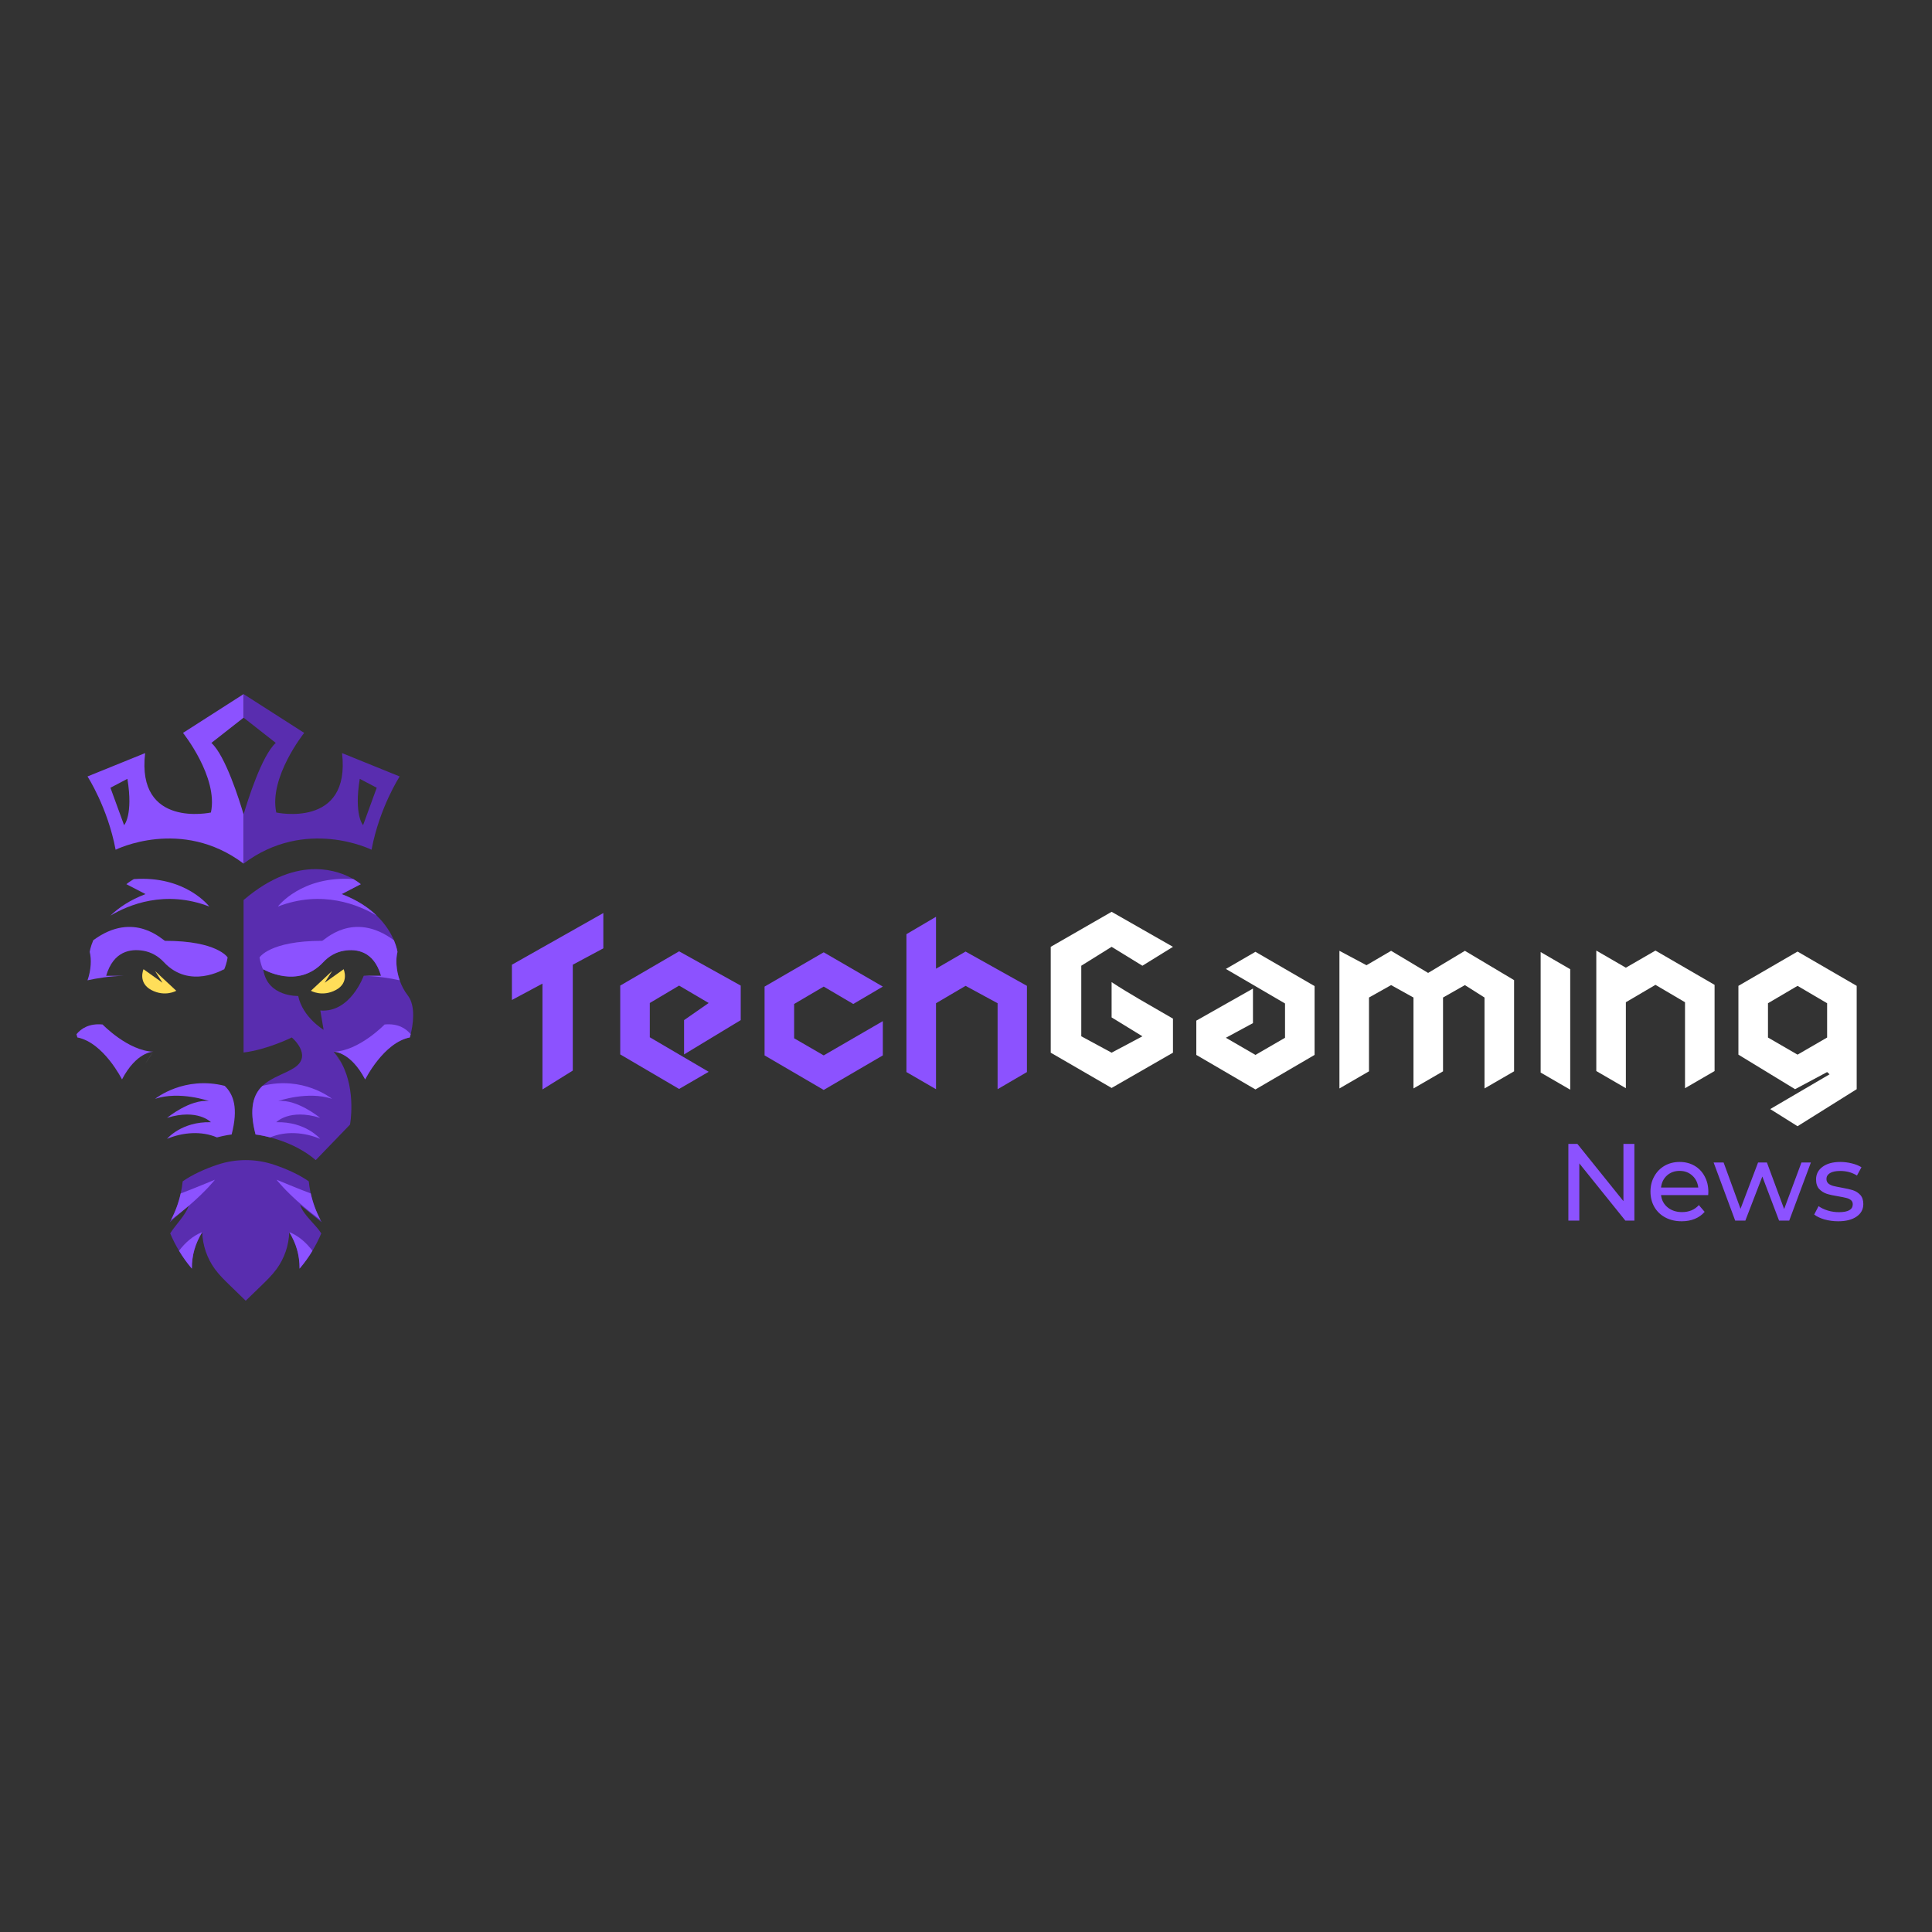 <?xml version="1.0" encoding="UTF-8"?> <svg xmlns="http://www.w3.org/2000/svg" xmlns:xlink="http://www.w3.org/1999/xlink" width="500" zoomAndPan="magnify" viewBox="0 0 375 375" height="500" preserveAspectRatio="xMidYMid meet" version="1.0"><rect x="0" y="0" width="375" height="375" fill="#333333" stroke="none"/><defs><g></g><clipPath id="25db73493a"><path d="M 47 168 L 80.832 168 L 80.832 226 L 47 226 Z M 47 168 " clip-rule="nonzero"></path></clipPath><clipPath id="0c2778f03d"><path d="M 32 225 L 63 225 L 63 252.473 L 32 252.473 Z M 32 225 " clip-rule="nonzero"></path></clipPath><clipPath id="a54c6ba2ca"><path d="M 14.832 198 L 30 198 L 30 210 L 14.832 210 Z M 14.832 198 " clip-rule="nonzero"></path></clipPath><clipPath id="dcc1e26bba"><path d="M 16 134.723 L 48 134.723 L 48 168 L 16 168 Z M 16 134.723 " clip-rule="nonzero"></path></clipPath><clipPath id="91a4dc3f92"><path d="M 47 134.723 L 78 134.723 L 78 168 L 47 168 Z M 47 134.723 " clip-rule="nonzero"></path></clipPath></defs><g clip-path="url(#25db73493a)"><path fill="#592daf" d="M 57.184 207.211 C 55.375 208.422 52.742 209.059 50.953 210.766 C 49.219 212.414 48.27 215.062 49.602 220.203 C 49.602 220.203 50.75 220.324 52.453 220.77 C 53.895 221.148 55.73 221.758 57.594 222.719 C 58.848 223.367 60.117 224.172 61.285 225.176 L 67.938 218.281 C 67.938 218.281 69.16 211.805 66.355 206.473 C 65.926 205.66 65.402 204.871 64.766 204.137 L 64.773 204.137 C 64.941 204.137 68.094 204.207 70.879 209.516 C 70.879 209.516 74.438 202.367 79.543 201.367 C 79.543 201.367 79.617 201.133 79.715 200.738 C 80.086 199.227 80.812 195.355 79.156 193.219 C 78.453 192.316 77.934 191.305 77.578 190.281 C 76.871 188.262 76.785 186.191 77.145 184.766 C 77.145 184.766 77.031 183.852 76.457 182.504 C 75.898 181.18 74.895 179.438 73.125 177.73 C 71.547 176.203 69.352 174.699 66.312 173.543 L 70.027 171.621 C 70.027 171.621 69.523 171.18 68.582 170.633 C 67.109 169.789 64.566 168.699 61.219 168.699 C 57.461 168.699 52.691 170.07 47.281 174.695 L 47.281 204.289 C 51.844 203.754 56.641 201.371 56.641 201.371 C 56.641 201.371 60.742 204.828 57.184 207.211 Z M 51.121 188.32 C 51.109 188.258 51.102 188.191 51.09 188.129 C 51.09 188.129 57.773 192.129 62.766 186.738 C 63.824 185.602 65.207 184.801 66.742 184.543 C 69.219 184.125 72.547 184.59 73.957 189.402 L 70.59 189.402 C 70.59 189.402 68.035 196.602 62.176 196.141 L 62.812 199.887 C 62.812 199.887 58.75 197.465 57.879 193.316 C 57.879 193.316 51.988 193.539 51.121 188.32 Z M 51.121 188.32 " fill-opacity="1" fill-rule="nonzero"></path></g><g clip-path="url(#0c2778f03d)"><path fill="#592daf" d="M 58.27 233.875 C 58.797 235.746 61.34 237.742 62.359 239.402 C 61.293 241.898 59.918 244.168 58.148 246.242 C 58.156 243.617 57.504 241.387 56.141 239.145 C 56.07 241.707 55.203 244.242 53.684 246.32 C 52.828 247.492 51.781 248.508 50.742 249.52 C 49.727 250.504 48.711 251.488 47.695 252.473 C 46.684 251.488 45.668 250.504 44.652 249.52 C 43.609 248.508 42.562 247.492 41.707 246.32 C 40.191 244.242 39.324 241.707 39.254 239.145 C 37.891 241.387 37.234 243.621 37.242 246.242 C 36.305 245.141 35.477 243.988 34.75 242.773 C 34.102 241.699 33.535 240.574 33.035 239.402 C 34.023 237.793 36.016 235.879 36.625 234.062 C 36.645 234.004 36.664 233.941 36.68 233.883 L 34.945 235.445 L 32.938 237.258 C 33.023 237.105 33.105 236.953 33.188 236.797 C 34.043 235.176 34.676 233.438 35.074 231.648 C 35.25 230.875 35.379 230.086 35.461 229.297 C 37.285 228.016 39.738 226.891 42.23 226.062 C 45.777 224.879 49.613 224.879 53.16 226.062 C 55.652 226.891 58.109 228.016 59.93 229.297 C 60.219 232.082 61.086 234.809 62.453 237.258 Z M 58.27 233.875 " fill-opacity="1" fill-rule="nonzero"></path></g><path fill="#8c52ff" d="M 43.441 188.32 C 43.453 188.258 43.461 188.191 43.469 188.129 C 43.469 188.129 36.789 192.129 31.793 186.738 C 30.738 185.602 29.355 184.801 27.816 184.543 C 25.344 184.125 22.016 184.59 20.605 189.402 L 23.973 189.402 C 21.258 189.48 18.852 189.863 16.984 190.281 C 17.691 188.262 17.773 186.191 17.414 184.766 C 17.414 184.766 17.527 183.852 18.102 182.5 C 26.066 176.613 31.684 182.613 32.039 182.613 C 42.223 182.613 44.184 185.84 44.184 185.84 C 44 186.906 43.727 187.715 43.441 188.32 Z M 43.441 188.32 " fill-opacity="1" fill-rule="nonzero"></path><g clip-path="url(#a54c6ba2ca)"><path fill="#8c52ff" d="M 29.785 204.137 C 29.617 204.137 26.465 204.207 23.68 209.516 C 23.68 209.516 20.121 202.367 15.016 201.367 C 15.016 201.367 14.941 201.133 14.844 200.738 C 15.777 199.605 17.34 198.609 19.91 198.852 C 19.91 198.852 24.875 203.996 29.785 204.137 Z M 29.785 204.137 " fill-opacity="1" fill-rule="nonzero"></path></g><path fill="#4b4748" d="M 29.793 204.137 L 28.207 206.473 C 28.633 205.66 29.156 204.871 29.793 204.137 Z M 29.793 204.137 " fill-opacity="1" fill-rule="nonzero"></path><path fill="#8c52ff" d="M 44.961 220.203 C 44.961 220.203 43.809 220.324 42.109 220.77 C 39.117 219.477 35.453 219.777 32.426 221.047 C 32.426 221.047 35.211 217.664 40.938 217.82 C 40.938 217.82 38.383 215.129 32.426 216.973 C 32.543 216.891 36.891 213.328 40.551 213.707 C 40.551 213.707 34.863 211.707 30.105 213.281 C 30.246 213.168 35.777 208.781 43.609 210.762 C 45.34 212.414 46.289 215.062 44.961 220.203 Z M 44.961 220.203 " fill-opacity="1" fill-rule="nonzero"></path><path fill="#8c52ff" d="M 40.625 175.961 C 32.031 172.652 24.922 175.641 21.434 177.727 C 23.012 176.199 25.207 174.695 28.246 173.543 L 24.531 171.621 C 24.531 171.621 25.039 171.176 25.977 170.633 C 36.055 169.914 40.625 175.961 40.625 175.961 Z M 40.625 175.961 " fill-opacity="1" fill-rule="nonzero"></path><path fill="#ffde59" d="M 27.859 188.129 C 27.859 188.129 26.699 190.734 29.367 192.156 C 32.039 193.574 34.215 192.309 34.215 192.309 L 30.094 188.473 L 31.543 190.75 Z M 27.859 188.129 " fill-opacity="1" fill-rule="nonzero"></path><g clip-path="url(#dcc1e26bba)"><path fill="#8c52ff" d="M 47.281 134.723 L 35.52 142.254 C 35.52 142.254 42.406 150.863 40.938 157.707 C 40.938 157.707 26.469 160.859 28.168 146.176 L 16.984 150.711 C 16.984 150.711 20.895 156.707 22.441 164.934 C 22.441 164.934 35.211 158.551 47.281 167.625 L 47.281 158.078 C 46.457 155.285 43.742 146.652 41.031 144.199 L 47.281 139.297 Z M 24.086 160.168 L 21.434 152.902 L 24.727 151.172 C 25.887 158.207 24.086 160.168 24.086 160.168 Z M 24.086 160.168 " fill-opacity="1" fill-rule="nonzero"></path></g><path fill="#8c52ff" d="M 51.121 188.32 C 51.109 188.258 51.102 188.191 51.09 188.129 C 51.09 188.129 57.773 192.129 62.766 186.738 C 63.824 185.602 65.207 184.801 66.742 184.543 C 69.219 184.125 72.547 184.59 73.957 189.402 L 70.59 189.402 C 73.305 189.48 75.707 189.863 77.578 190.281 C 76.871 188.262 76.785 186.191 77.145 184.766 C 77.145 184.766 77.031 183.852 76.457 182.5 C 68.496 176.613 62.875 182.613 62.523 182.613 C 52.336 182.613 50.375 185.84 50.375 185.84 C 50.562 186.906 50.832 187.715 51.121 188.32 Z M 51.121 188.32 " fill-opacity="1" fill-rule="nonzero"></path><path fill="#8c52ff" d="M 64.773 204.137 C 64.941 204.137 68.094 204.207 70.879 209.516 C 70.879 209.516 74.438 202.367 79.543 201.367 C 79.543 201.367 79.617 201.133 79.715 200.738 C 78.781 199.605 77.219 198.609 74.652 198.852 C 74.652 198.852 69.684 203.996 64.773 204.137 Z M 64.773 204.137 " fill-opacity="1" fill-rule="nonzero"></path><path fill="#4b4748" d="M 64.766 204.137 L 66.355 206.473 C 65.926 205.66 65.402 204.871 64.766 204.137 Z M 64.766 204.137 " fill-opacity="1" fill-rule="nonzero"></path><path fill="#8c52ff" d="M 49.602 220.203 C 49.602 220.203 50.75 220.324 52.453 220.77 C 55.441 219.477 59.105 219.777 62.137 221.047 C 62.137 221.047 59.352 217.664 53.625 217.82 C 53.625 217.82 56.176 215.129 62.133 216.973 C 62.02 216.891 57.672 213.328 54.012 213.707 C 54.012 213.707 59.699 211.707 64.453 213.281 C 64.312 213.168 58.781 208.781 50.953 210.762 C 49.219 212.414 48.27 215.062 49.602 220.203 Z M 49.602 220.203 " fill-opacity="1" fill-rule="nonzero"></path><path fill="#8c52ff" d="M 53.934 175.961 C 62.527 172.652 69.641 175.641 73.125 177.727 C 71.547 176.199 69.352 174.695 66.312 173.543 L 70.027 171.621 C 70.027 171.621 69.523 171.176 68.582 170.633 C 58.508 169.914 53.934 175.961 53.934 175.961 Z M 53.934 175.961 " fill-opacity="1" fill-rule="nonzero"></path><path fill="#ffde59" d="M 66.699 188.129 C 66.699 188.129 67.863 190.734 65.191 192.156 C 62.523 193.574 60.348 192.309 60.348 192.309 L 64.465 188.473 L 63.016 190.75 Z M 66.699 188.129 " fill-opacity="1" fill-rule="nonzero"></path><g clip-path="url(#91a4dc3f92)"><path fill="#592daf" d="M 47.281 139.297 L 53.527 144.195 C 50.816 146.652 48.105 155.285 47.281 158.078 L 47.281 167.621 C 59.352 158.551 72.117 164.934 72.117 164.934 C 73.664 156.707 77.578 150.711 77.578 150.711 L 66.391 146.176 C 68.094 160.859 53.625 157.707 53.625 157.707 C 52.156 150.863 59.043 142.254 59.043 142.254 L 47.281 134.723 Z M 69.832 151.172 L 73.125 152.902 L 70.473 160.168 C 70.473 160.168 68.672 158.207 69.832 151.172 Z M 69.832 151.172 " fill-opacity="1" fill-rule="nonzero"></path></g><path fill="#8c52ff" d="M 39.254 239.145 C 37.891 241.387 37.234 243.621 37.242 246.242 C 36.305 245.141 35.477 243.988 34.75 242.773 C 35.859 241.309 37.344 239.902 39.254 239.145 Z M 39.254 239.145 " fill-opacity="1" fill-rule="nonzero"></path><path fill="#8c52ff" d="M 41.719 228.98 C 41.719 228.98 40.109 231.078 36.625 234.062 C 36.105 234.504 35.547 234.969 34.945 235.445 C 34.395 235.883 33.809 236.336 33.188 236.797 C 34.043 235.176 34.676 233.438 35.074 231.648 C 37.062 230.914 41.719 228.98 41.719 228.98 Z M 41.719 228.98 " fill-opacity="1" fill-rule="nonzero"></path><path fill="#8c52ff" d="M 56.141 239.145 C 57.504 241.387 58.156 243.621 58.148 246.242 C 59.086 245.141 59.914 243.988 60.645 242.773 C 59.531 241.309 58.047 239.902 56.141 239.145 Z M 56.141 239.145 " fill-opacity="1" fill-rule="nonzero"></path><path fill="#8c52ff" d="M 53.672 228.98 C 53.672 228.98 55.281 231.078 58.77 234.062 C 59.285 234.504 59.844 234.969 60.445 235.445 C 60.996 235.883 61.582 236.336 62.207 236.797 C 61.352 235.176 60.715 233.438 60.316 231.648 C 58.332 230.914 53.672 228.98 53.672 228.98 Z M 53.672 228.98 " fill-opacity="1" fill-rule="nonzero"></path><g fill="#8c52ff" fill-opacity="1"><g transform="translate(98.251, 210.931)"><g><path d="M 1.109 -23.68 L 1.109 -16.832 L 7.039 -20.012 L 7.039 0.531 L 12.926 -3.133 L 12.926 -23.68 L 18.855 -26.859 L 18.855 -33.711 Z M 1.109 -23.68 "></path></g></g></g><g fill="#8c52ff" fill-opacity="1"><g transform="translate(118.07, 210.931)"><g><path d="M 14.707 -6.27 L 25.703 -12.926 L 25.703 -19.629 L 13.742 -26.281 L 2.316 -19.629 L 2.316 -6.27 L 13.742 0.434 L 19.484 -2.895 L 8.055 -9.598 L 8.055 -16.25 L 13.742 -19.629 L 19.484 -16.25 L 14.707 -12.926 Z M 14.707 -6.27 "></path></g></g></g><g fill="#8c52ff" fill-opacity="1"><g transform="translate(146.184, 210.931)"><g><path d="M 13.695 -26.09 L 2.219 -19.434 L 2.219 -6.078 L 13.695 0.625 L 25.172 -6.078 L 25.172 -12.73 L 13.695 -6.078 L 7.957 -9.402 L 7.957 -16.059 L 13.695 -19.434 L 19.434 -16.059 L 25.172 -19.434 Z M 13.695 -26.09 "></path></g></g></g><g fill="#8c52ff" fill-opacity="1"><g transform="translate(173.478, 210.931)"><g><path d="M 2.461 -29.609 L 2.461 -2.844 L 8.199 0.48 L 8.199 -16.203 L 13.938 -19.578 L 20.156 -16.203 L 20.156 0.48 L 25.848 -2.844 L 25.848 -19.578 L 13.938 -26.234 L 8.199 -22.906 L 8.199 -32.984 Z M 2.461 -29.609 "></path></g></g></g><g fill="#ffffff" fill-opacity="1"><g transform="translate(201.727, 210.931)"><g><path d="M 14.035 -33.949 L 2.219 -27.152 L 2.219 -6.605 L 14.035 0.242 L 25.945 -6.605 L 25.945 -13.215 C 20.883 -16.156 17.555 -17.988 14.035 -20.301 L 14.035 -13.453 L 20.012 -9.789 L 14.035 -6.605 L 8.148 -9.789 L 8.148 -23.484 L 14.035 -27.152 L 20.012 -23.484 L 25.945 -27.152 Z M 14.035 -33.949 "></path></g></g></g><g fill="#ffffff" fill-opacity="1"><g transform="translate(230.082, 210.931)"><g><path d="M 13.117 -19.051 L 2.121 -12.828 L 2.121 -6.172 L 13.598 0.531 L 25.078 -6.172 L 25.078 -19.531 L 13.598 -26.188 L 7.859 -22.859 L 19.34 -16.156 L 19.34 -9.5 L 13.598 -6.172 L 7.859 -9.5 L 13.117 -12.344 Z M 13.117 -19.051 "></path></g></g></g><g fill="#ffffff" fill-opacity="1"><g transform="translate(257.521, 210.931)"><g><path d="M 19.676 -22.086 L 12.492 -26.379 L 7.715 -23.582 L 2.461 -26.379 L 2.461 0.336 L 8.199 -2.988 L 8.199 -17.312 L 12.492 -19.723 L 16.832 -17.312 L 16.832 0.336 L 22.57 -2.988 L 22.57 -17.312 L 26.812 -19.723 L 30.621 -17.312 L 30.621 0.336 L 36.363 -2.988 L 36.363 -20.688 L 26.812 -26.379 Z M 19.676 -22.086 "></path></g></g></g><g fill="#ffffff" fill-opacity="1"><g transform="translate(296.34, 210.931)"><g><path d="M 8.438 -22.809 L 2.699 -26.137 L 2.699 -2.75 L 8.438 0.578 Z M 8.438 -22.809 "></path></g></g></g><g fill="#ffffff" fill-opacity="1"><g transform="translate(307.431, 210.931)"><g><path d="M 2.41 -26.426 L 2.41 -3.039 L 8.148 0.289 L 8.148 -16.398 L 13.891 -19.773 L 19.629 -16.398 L 19.629 0.289 L 25.367 -3.039 L 25.367 -19.773 L 13.891 -26.426 L 8.148 -23.102 Z M 2.41 -26.426 "></path></g></g></g><g fill="#ffffff" fill-opacity="1"><g transform="translate(335.159, 210.931)"><g><path d="M 25.223 -19.578 L 13.742 -26.234 L 2.266 -19.578 L 2.266 -6.223 L 13.262 0.48 L 19.484 -2.844 L 19.965 -2.41 L 8.438 4.34 L 13.742 7.668 L 25.223 0.48 Z M 8.004 -16.203 L 13.742 -19.578 L 19.484 -16.203 L 19.484 -9.547 L 13.742 -6.223 L 8.004 -9.547 Z M 8.004 -16.203 "></path></g></g></g><g fill="#8c52ff" fill-opacity="1"><g transform="translate(302.185, 236.924)"><g><path d="M 15.047 -14.891 L 15.047 0 L 13.297 0 L 4.359 -11.109 L 4.359 0 L 2.234 0 L 2.234 -14.891 L 3.984 -14.891 L 12.922 -3.781 L 12.922 -14.891 Z M 15.047 -14.891 "></path></g></g></g><g fill="#8c52ff" fill-opacity="1"><g transform="translate(319.465, 236.924)"><g><path d="M 12.125 -5.578 C 12.125 -5.422 12.113 -5.211 12.094 -4.953 L 2.938 -4.953 C 3.062 -3.961 3.492 -3.164 4.234 -2.562 C 4.984 -1.957 5.91 -1.656 7.016 -1.656 C 8.367 -1.656 9.457 -2.109 10.281 -3.016 L 11.406 -1.703 C 10.895 -1.109 10.258 -0.656 9.5 -0.344 C 8.738 -0.031 7.891 0.125 6.953 0.125 C 5.766 0.125 4.707 -0.117 3.781 -0.609 C 2.863 -1.098 2.148 -1.781 1.641 -2.656 C 1.141 -3.539 0.891 -4.535 0.891 -5.641 C 0.891 -6.734 1.133 -7.719 1.625 -8.594 C 2.113 -9.477 2.785 -10.164 3.641 -10.656 C 4.504 -11.145 5.473 -11.391 6.547 -11.391 C 7.629 -11.391 8.594 -11.145 9.438 -10.656 C 10.281 -10.164 10.938 -9.477 11.406 -8.594 C 11.883 -7.719 12.125 -6.711 12.125 -5.578 Z M 6.547 -9.656 C 5.578 -9.656 4.758 -9.359 4.094 -8.766 C 3.438 -8.172 3.051 -7.391 2.938 -6.422 L 10.172 -6.422 C 10.055 -7.379 9.664 -8.156 9 -8.75 C 8.344 -9.352 7.523 -9.656 6.547 -9.656 Z M 6.547 -9.656 "></path></g></g></g><g fill="#8c52ff" fill-opacity="1"><g transform="translate(332.489, 236.924)"><g><path d="M 19 -11.281 L 14.797 0 L 12.828 0 L 9.578 -8.562 L 6.281 0 L 4.312 0 L 0.125 -11.281 L 2.062 -11.281 L 5.344 -2.297 L 8.75 -11.281 L 10.469 -11.281 L 13.812 -2.25 L 17.172 -11.281 Z M 19 -11.281 "></path></g></g></g><g fill="#8c52ff" fill-opacity="1"><g transform="translate(351.621, 236.924)"><g><path d="M 5.172 0.125 C 4.242 0.125 3.352 0.004 2.5 -0.234 C 1.656 -0.484 0.992 -0.801 0.516 -1.188 L 1.359 -2.812 C 1.859 -2.457 2.461 -2.172 3.172 -1.953 C 3.879 -1.742 4.594 -1.641 5.312 -1.641 C 7.102 -1.641 8 -2.148 8 -3.172 C 8 -3.516 7.879 -3.785 7.641 -3.984 C 7.398 -4.18 7.098 -4.32 6.734 -4.406 C 6.367 -4.5 5.852 -4.602 5.188 -4.719 C 4.281 -4.863 3.539 -5.023 2.969 -5.203 C 2.395 -5.391 1.898 -5.703 1.484 -6.141 C 1.078 -6.586 0.875 -7.207 0.875 -8 C 0.875 -9.02 1.297 -9.836 2.141 -10.453 C 2.992 -11.078 4.141 -11.391 5.578 -11.391 C 6.328 -11.391 7.078 -11.297 7.828 -11.109 C 8.578 -10.922 9.195 -10.672 9.688 -10.359 L 8.812 -8.75 C 7.883 -9.344 6.797 -9.641 5.547 -9.641 C 4.68 -9.641 4.02 -9.5 3.562 -9.219 C 3.113 -8.938 2.891 -8.562 2.891 -8.094 C 2.891 -7.719 3.016 -7.422 3.266 -7.203 C 3.523 -6.992 3.844 -6.836 4.219 -6.734 C 4.594 -6.641 5.125 -6.531 5.812 -6.406 C 6.719 -6.25 7.453 -6.082 8.016 -5.906 C 8.578 -5.727 9.055 -5.426 9.453 -5 C 9.848 -4.57 10.047 -3.977 10.047 -3.219 C 10.047 -2.195 9.609 -1.383 8.734 -0.781 C 7.859 -0.176 6.672 0.125 5.172 0.125 Z M 5.172 0.125 "></path></g></g></g></svg> 
